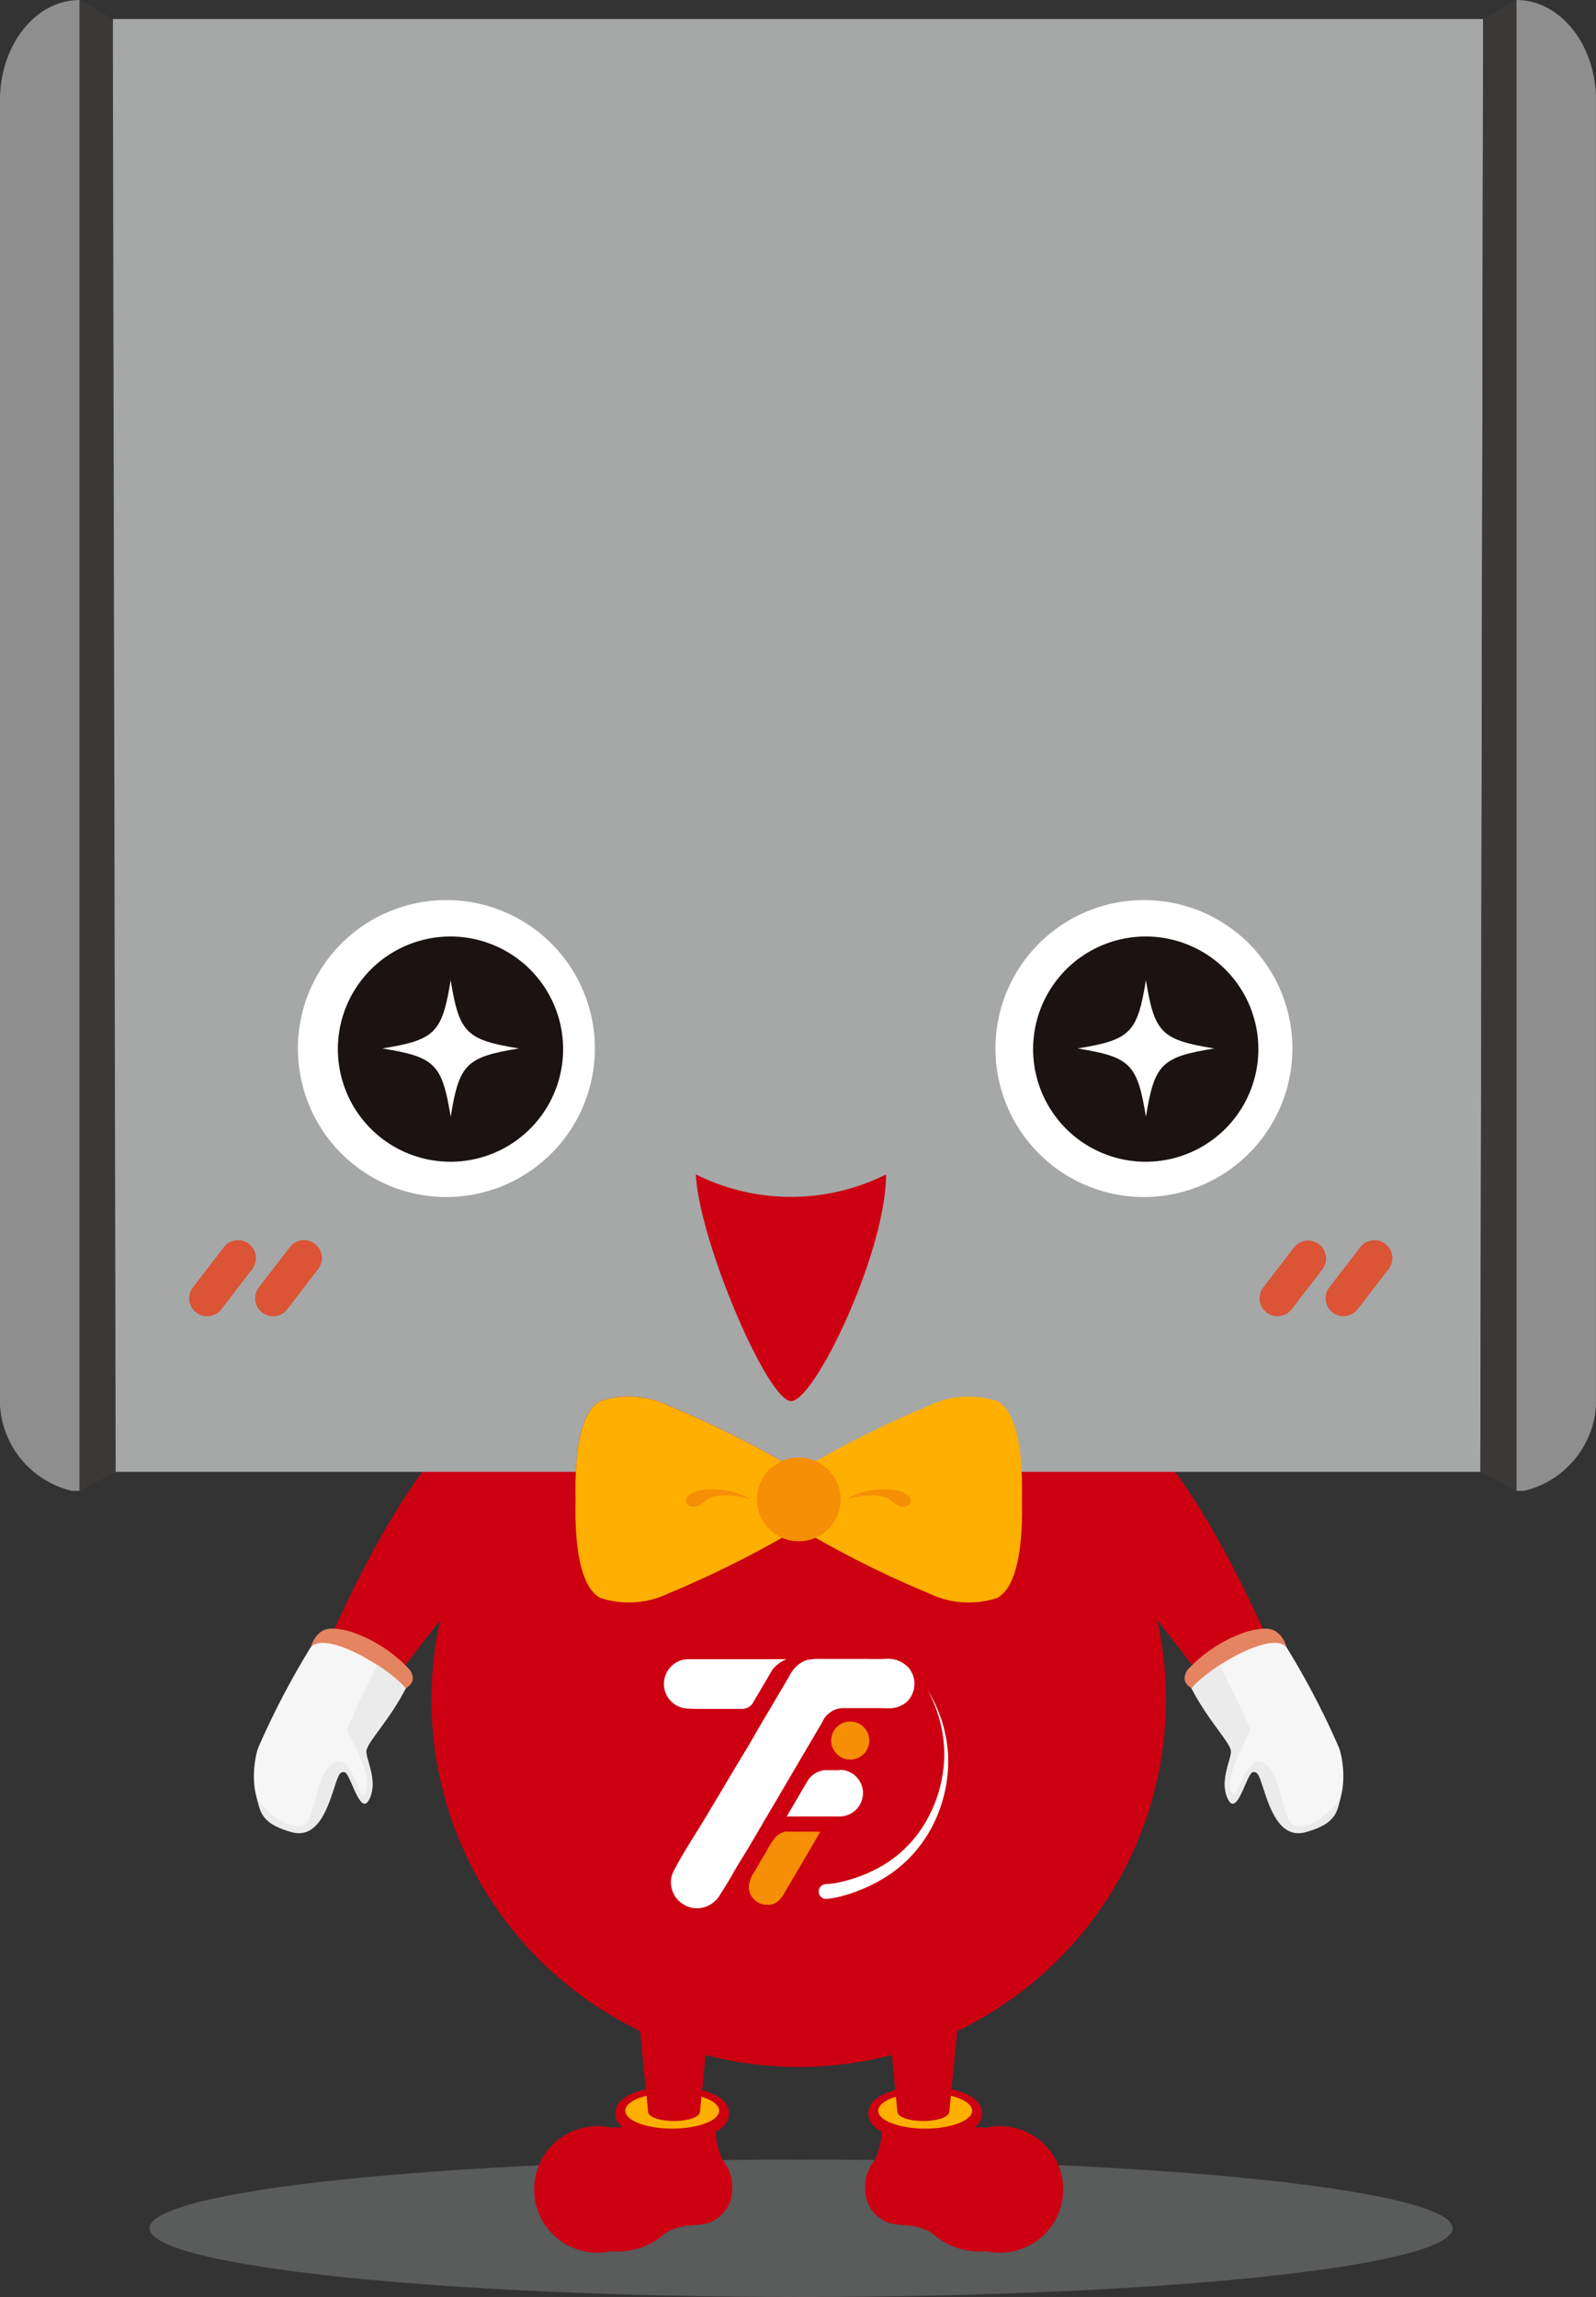 <svg id="Group_2225" data-name="Group 2225" xmlns="http://www.w3.org/2000/svg" xmlns:xlink="http://www.w3.org/1999/xlink" width="50.294" height="72.383" viewBox="0 0 50.294 72.383">
  <rect x="0" y="0" width="50.294" height="72.383" fill="#333333" stroke="none"/>
  <defs>
    <clipPath id="clip-path">
      <rect id="Rectangle_1106" data-name="Rectangle 1106" width="50.294" height="72.383" fill="none"/>
    </clipPath>
    <clipPath id="clip-path-2">
      <rect id="Rectangle_1105" data-name="Rectangle 1105" width="50.293" height="72.383" fill="none"/>
    </clipPath>
    <clipPath id="clip-path-3">
      <rect id="Rectangle_1104" data-name="Rectangle 1104" width="41.063" height="4.33" fill="none"/>
    </clipPath>
  </defs>
  <g id="Group_2188" data-name="Group 2188" clip-path="url(#clip-path)">
    <g id="Group_2187" data-name="Group 2187">
      <g id="Group_2186" data-name="Group 2186" clip-path="url(#clip-path-2)">
        <g id="Group_2185" data-name="Group 2185" transform="translate(4.711 68.053)" opacity="0.3">
          <g id="Group_2184" data-name="Group 2184">
            <g id="Group_2183" data-name="Group 2183" clip-path="url(#clip-path-3)">
              <path id="Path_14765" data-name="Path 14765" d="M47.609,96.716c0,1.2-9.192,2.165-20.532,2.165s-20.531-.97-20.531-2.165,9.192-2.165,20.531-2.165,20.532.97,20.532,2.165" transform="translate(-6.545 -94.551)" fill="#b6b7b8"/>
            </g>
          </g>
        </g>
        <path id="Path_14766" data-name="Path 14766" d="M47.472,61.6A2.079,2.079,0,0,0,44.6,64.544c.4.527.91.144,1.524.156l4.624,5.949c.1.141.7-.122,1.09-.408s.821-.777.717-.918c-2.138-4.889-3.833-6.961-5.08-7.721" transform="translate(-12.38 -17.153)" fill="#c01"/>
        <path id="Path_14767" data-name="Path 14767" d="M52.537,73.248a.483.483,0,0,1-.453-.06c-.133-.1-.339-.237-.137-.573a4.416,4.416,0,0,1,1.9-1.224c.671-.176.849-.061,1.017.107a.855.855,0,0,1,.211.4Z" transform="translate(-14.534 -19.982)" fill="#e58461" fill-rule="evenodd"/>
        <path id="Path_14768" data-name="Path 14768" d="M52.17,73.362c.551-.674,2.683-1.935,3.036-1.225a25.419,25.419,0,0,1,1.615,3.107c.173.505.4,2.214-.972,2.571s-1.3-2.023-1.683-1.917-.556,1.54-.847.954.127-1.276.091-1.529c-.041-.283-.72-.954-1.24-1.961" transform="translate(-14.62 -20.157)" fill="#f6f6f6" fill-rule="evenodd"/>
        <path id="Path_14769" data-name="Path 14769" d="M54.423,75.976c.512.3.541,1.211.735,1.563.148,1.017,1.458.055,1.719-.5-.123.468-.119.846-1.1,1.124S54.536,77,54.315,76.453c-.057-.14-.11-.193-.209-.179-.2.029-.494,1.436-.786.85s.127-1.276.091-1.529c-.04-.283-.72-.954-1.239-1.961.033-.041.073-.084.117-.13a4.91,4.91,0,0,1,.775-.606c.035.071.117.236.219.445.27.55.688,1.429.738,1.6.02.069-.953,1.6-.53,2.038.13.134.42-1.3.933-1" transform="translate(-14.621 -20.43)" fill="#ebebeb" fill-rule="evenodd"/>
        <path id="Path_14770" data-name="Path 14770" d="M19.2,61.6a2.079,2.079,0,0,1,2.875,2.942c-.4.527-.91.144-1.524.156L15.923,70.65c-.1.141-.7-.122-1.09-.408s-.821-.777-.717-.918c2.138-4.889,3.833-6.961,5.08-7.721" transform="translate(-3.952 -17.153)" fill="#c01"/>
        <path id="Path_14771" data-name="Path 14771" d="M16.149,73.248a.483.483,0,0,0,.453-.06c.133-.1.339-.237.137-.573a4.416,4.416,0,0,0-1.9-1.224c-.671-.176-.849-.061-1.017.107a.855.855,0,0,0-.211.4Z" transform="translate(-3.814 -19.982)" fill="#e58461" fill-rule="evenodd"/>
        <path id="Path_14772" data-name="Path 14772" d="M15.9,73.362c-.551-.674-2.683-1.935-3.036-1.225a25.419,25.419,0,0,0-1.615,3.107c-.173.505-.4,2.214.972,2.571s1.3-2.023,1.683-1.917.556,1.54.847.954-.127-1.276-.091-1.529c.041-.283.72-.954,1.24-1.961" transform="translate(-3.117 -20.157)" fill="#f6f6f6" fill-rule="evenodd"/>
        <path id="Path_14773" data-name="Path 14773" d="M13.681,75.976c-.512.3-.541,1.211-.735,1.563-.148,1.017-1.458.055-1.719-.5.123.468.119.846,1.1,1.124S13.568,77,13.789,76.453c.057-.14.11-.193.209-.179.2.029.494,1.436.786.85s-.127-1.276-.091-1.529c.04-.283.72-.954,1.239-1.961-.033-.041-.073-.084-.117-.13a4.909,4.909,0,0,0-.775-.606c-.035.071-.117.236-.219.445-.27.55-.688,1.429-.738,1.6-.02.069.953,1.6.53,2.038-.13.134-.42-1.3-.933-1" transform="translate(-3.146 -20.43)" fill="#ebebeb" fill-rule="evenodd"/>
        <path id="Path_14774" data-name="Path 14774" d="M42.035,69.912A11.572,11.572,0,1,1,30.462,58.34,11.572,11.572,0,0,1,42.035,69.912" transform="translate(-5.294 -16.35)" fill="#c01"/>
        <path id="Path_14775" data-name="Path 14775" d="M28.233,95.1a2.224,2.224,0,0,1-2.421,1.946,1.993,1.993,0,1,1,0-3.892A2.224,2.224,0,0,1,28.233,95.1" transform="translate(-6.556 -26.107)" fill="#c01"/>
        <path id="Path_14776" data-name="Path 14776" d="M30.428,94.91a1.307,1.307,0,0,0-.284-.972,2.194,2.194,0,0,1-.118-1.67l-2.9.05s.06,1.685-.848,1.992c.669.847,1.624.918,2.076,1.894a2,2,0,0,1,.889-.229,1.317,1.317,0,0,0,.252-.029l.02,0,0,0a1.1,1.1,0,0,0,.919-1.031" transform="translate(-7.363 -25.858)" fill="#c01"/>
        <path id="Path_14777" data-name="Path 14777" d="M28.732,93.047c-.892,0-1.792-.261-1.792-.844s.9-.844,1.792-.844,1.792.261,1.792.844-.9.844-1.792.844" transform="translate(-7.55 -25.603)" fill="#c01"/>
        <path id="Path_14778" data-name="Path 14778" d="M30.334,92.191c0,.312-.662.564-1.479.564s-1.48-.253-1.48-.564.662-.564,1.48-.564,1.479.253,1.479.564" transform="translate(-7.672 -25.678)" fill="#ffaf00"/>
        <path id="Path_14779" data-name="Path 14779" d="M29.071,88.11H27.944l.309,3.127c0,.163.366.294.818.294s.818-.132.818-.294L30.2,88.11Z" transform="translate(-7.831 -24.693)" fill="#c01"/>
        <path id="Path_14780" data-name="Path 14780" d="M39.819,95.1a2.223,2.223,0,0,0,2.421,1.946,1.993,1.993,0,1,0,0-3.892A2.223,2.223,0,0,0,39.819,95.1" transform="translate(-11.159 -26.107)" fill="#c01"/>
        <path id="Path_14781" data-name="Path 14781" d="M37.892,94.91a1.307,1.307,0,0,1,.284-.972,2.194,2.194,0,0,0,.118-1.67l2.9.05s-.06,1.685.848,1.992c-.669.847-1.624.918-2.076,1.894a2,2,0,0,0-.889-.229,1.317,1.317,0,0,1-.252-.029l-.02,0,0,0a1.1,1.1,0,0,1-.919-1.031" transform="translate(-10.619 -25.858)" fill="#c01"/>
        <path id="Path_14782" data-name="Path 14782" d="M38.017,92.2c0-.583.9-.844,1.792-.844s1.791.261,1.791.844-.9.844-1.791.844-1.792-.261-1.792-.844" transform="translate(-10.654 -25.603)" fill="#c01"/>
        <path id="Path_14783" data-name="Path 14783" d="M38.451,92.191c0,.312.662.564,1.479.564s1.48-.253,1.48-.564-.662-.564-1.48-.564-1.479.253-1.479.564" transform="translate(-10.776 -25.678)" fill="#ffaf00"/>
        <path id="Path_14784" data-name="Path 14784" d="M39.988,88.11h1.127l-.309,3.127c0,.163-.366.294-.818.294s-.818-.132-.818-.294l-.309-3.127Z" transform="translate(-10.891 -24.693)" fill="#c01"/>
        <path id="Path_14785" data-name="Path 14785" d="M36.111,77.5a.248.248,0,0,0-.04,0v0H35.71a.491.491,0,0,0-.056,0l-.025,0a.735.735,0,0,0-.515.317l0,0-.04.069-.032.052-.163.279-.222.379-.212.362h.248l1.019,0h.361v0a.247.247,0,0,0,.04,0,.735.735,0,0,0,0-1.47" transform="translate(-9.653 -21.718)" fill="#fff"/>
        <path id="Path_14786" data-name="Path 14786" d="M32.712,72.642l-.695,0-.578,0-.487,0h-.14l-.671,0h-.294A.777.777,0,0,0,29.9,74.2H29.9c.067,0,.134.009.2.009.2,0,.4,0,.605,0h.127l.732,0a.426.426,0,0,0,.146-.03.412.412,0,0,0,.169-.127l.03-.053.024-.04.227-.384.189-.322.172-.292a1.029,1.029,0,0,1,.161-.156,1.01,1.01,0,0,1,.276-.161Z" transform="translate(-8.172 -20.358)" fill="#fff"/>
        <path id="Path_14787" data-name="Path 14787" d="M37.045,73.452a.77.77,0,0,1-.243.538.838.838,0,0,1-.581.2H36.1l0-.006-1.277,0h-.054l-.044.005-.037.006h-.013l-.043.01a.688.688,0,0,0-.114.04l-.021.01a.722.722,0,0,0-.113.07.344.344,0,0,0-.03.024.385.385,0,0,0-.032.028l-.005,0-.025.024a.489.489,0,0,0-.047.055.681.681,0,0,0-.061.092.366.366,0,0,0-.022.04c-.005.009-.009.021-.014.031l-.378.641-.008.014-1.41,2.4a1.253,1.253,0,0,0-.083.141l-.014.028c-.125.209-.249.42-.373.631-.232.392-.27.435-.5.827q-.1.173-.2.347c-.052.088-.105.176-.16.261-.028.042-.06.084-.085.129a1.15,1.15,0,0,1-.078.123.9.9,0,0,1-.193.181.834.834,0,0,1-.5.149.848.848,0,0,1-.287-.063c-.055-.029-.109-.058-.161-.091a.818.818,0,0,1-.343-.7.7.7,0,0,1,.07-.286c.32-.631.722-1.221,1.084-1.828l.815-1.368.155-.26c.086-.144.173-.287.261-.431.143-.235.276-.479.416-.715l.387-.655.131-.222.408-.692a1.027,1.027,0,0,1,.433-.461.686.686,0,0,1,.153-.055,1.619,1.619,0,0,1,.391-.03c.122,0,.246,0,.368,0s.256,0,.384,0h0l.6,0c.225,0,.451.011.674,0a.89.89,0,0,1,.739.257.691.691,0,0,1,.078.1.773.773,0,0,1,.125.451" transform="translate(-8.231 -20.358)" fill="#fff"/>
        <path id="Path_14788" data-name="Path 14788" d="M34,80.187a.132.132,0,0,0-.034,0l-.034.005h-.005l-.033.008a.417.417,0,0,0-.087.032.073.073,0,0,0-.017.009.474.474,0,0,0-.087.053c-.009.006-.016.013-.024.019a.181.181,0,0,0-.025.022l-.022.022a2.565,2.565,0,0,0-.309.483c-.119.189-.229.385-.34.58a1.035,1.035,0,0,0-.2.487v.021a.566.566,0,0,0,.264.479.575.575,0,0,0,.211.08.459.459,0,0,0,.071.007h.058l.025,0h.005l.024,0,.015,0,.034-.007.013,0a.12.12,0,0,0,.021-.007.487.487,0,0,0,.129-.06.154.154,0,0,0,.018-.012.2.2,0,0,0,.021-.016.943.943,0,0,0,.232-.305c.177-.3.151-.252.327-.551l.538-.916.172-.3.064-.109,0-.006v-.012l-.984,0-.041,0" transform="translate(-9.186 -22.472)" fill="#f68e06"/>
        <path id="Path_14789" data-name="Path 14789" d="M36.991,75.37a.6.6,0,1,0,.6.6.6.6,0,0,0-.6-.6" transform="translate(-10.198 -21.122)" fill="#f68e06"/>
        <path id="Path_14790" data-name="Path 14790" d="M36.063,80.11a2.709,2.709,0,0,0,.48-.069,4.449,4.449,0,0,0,.484-.138,4.537,4.537,0,0,0,.916-.432,3.846,3.846,0,0,0,1.36-1.481A4.288,4.288,0,0,0,39.8,76a4.235,4.235,0,0,0-.529-2.007,4.3,4.3,0,0,1,.645,2,4.443,4.443,0,0,1-.4,2.1,4.131,4.131,0,0,1-1.375,1.669,4.878,4.878,0,0,1-.964.521,4.725,4.725,0,0,1-.52.181,3.1,3.1,0,0,1-.559.111.233.233,0,0,1-.044-.464h.016Z" transform="translate(-10.043 -20.737)" fill="#fff"/>
        <path id="Path_14791" data-name="Path 14791" d="M48,46.614H4.814L4.9.834H48.087Z" transform="translate(-1.349 -0.234)" fill="#a6a7a7"/>
        <path id="Path_14792" data-name="Path 14792" d="M0,3.08v.163H0v40.51H0v.162a2.955,2.955,0,0,0,2.266,3.065h.243V0C1.143,0,.035,1.372,0,3.08" transform="translate(0 0)" fill="#8e8e8f"/>
        <path id="Path_14793" data-name="Path 14793" d="M4.532.6,3.485,0V46.98l1.137-.6Z" transform="translate(-0.977 0)" fill="#3b3938"/>
        <path id="Path_14794" data-name="Path 14794" d="M68.9,3.08v.163h0v40.51h0v.162a2.956,2.956,0,0,1-2.266,3.065h-.243V0C67.757,0,68.865,1.372,68.9,3.08" transform="translate(-18.606 0)" fill="#8e8e8f"/>
        <path id="Path_14795" data-name="Path 14795" d="M64.9.6,65.949,0V46.98l-1.137-.6Z" transform="translate(-18.163 0)" fill="#3b3938"/>
        <path id="Path_14796" data-name="Path 14796" d="M55.711,56.7a.565.565,0,0,1-.447-.908l.965-1.255a.564.564,0,0,1,.895.687l-.965,1.255a.564.564,0,0,1-.448.22" transform="translate(-15.455 -15.222)" fill="#da5435"/>
        <path id="Path_14797" data-name="Path 14797" d="M58.6,56.7a.565.565,0,0,1-.447-.908l.966-1.255a.564.564,0,1,1,.894.687l-.965,1.255a.563.563,0,0,1-.448.22" transform="translate(-16.264 -15.222)" fill="#da5435"/>
        <path id="Path_14798" data-name="Path 14798" d="M8.848,56.7a.565.565,0,0,1-.447-.908l.965-1.255a.564.564,0,1,1,.894.687L9.3,56.479a.563.563,0,0,1-.448.22" transform="translate(-2.322 -15.222)" fill="#da5435"/>
        <path id="Path_14799" data-name="Path 14799" d="M11.734,56.7a.565.565,0,0,1-.447-.908l.966-1.255a.564.564,0,1,1,.894.687l-.965,1.255a.563.563,0,0,1-.448.22" transform="translate(-3.13 -15.222)" fill="#da5435"/>
        <path id="Path_14800" data-name="Path 14800" d="M48.262,48.764a4.679,4.679,0,1,1,4.679-4.679,4.684,4.684,0,0,1-4.679,4.679" transform="translate(-12.214 -11.043)" fill="#fff"/>
        <path id="Path_14801" data-name="Path 14801" d="M17.719,48.764A4.679,4.679,0,1,1,22.4,44.085a4.684,4.684,0,0,1-4.679,4.679" transform="translate(-3.654 -11.043)" fill="#fff"/>
        <path id="Path_14802" data-name="Path 14802" d="M35.588,64.384l.056-1.184a31.942,31.942,0,0,1,3.6-1.768,2.876,2.876,0,0,1,2.153-.144c.708.378.806,1.95.779,3.1h0c.028,1.147-.071,2.719-.778,3.1a2.878,2.878,0,0,1-2.153-.144,31.98,31.98,0,0,1-3.6-1.768l-.056-1.184Z" transform="translate(-9.973 -17.134)" fill="#ffaf00"/>
        <path id="Path_14803" data-name="Path 14803" d="M31.788,64.384,31.732,63.2a31.943,31.943,0,0,0-3.6-1.768,2.876,2.876,0,0,0-2.153-.144c-.708.378-.806,1.95-.779,3.1h0c-.028,1.147.071,2.719.778,3.1a2.878,2.878,0,0,0,2.154-.144,31.98,31.98,0,0,0,3.6-1.768l.056-1.184Z" transform="translate(-7.062 -17.134)" fill="#c01"/>
        <path id="Path_14804" data-name="Path 14804" d="M35.774,65.134a1.317,1.317,0,1,1-1.317-1.317,1.317,1.317,0,0,1,1.317,1.317" transform="translate(-9.287 -17.885)" fill="#f68e06"/>
        <path id="Path_14805" data-name="Path 14805" d="M31.788,64.384,31.732,63.2a31.943,31.943,0,0,0-3.6-1.768,2.876,2.876,0,0,0-2.153-.144c-.708.378-.806,1.95-.779,3.1h0c-.028,1.147.071,2.719.778,3.1a2.878,2.878,0,0,0,2.154-.144,31.98,31.98,0,0,0,3.6-1.768l.056-1.184Z" transform="translate(-7.062 -17.134)" fill="#ffaf00"/>
        <path id="Path_14806" data-name="Path 14806" d="M35.774,65.134a1.317,1.317,0,1,1-1.317-1.317,1.317,1.317,0,0,1,1.317,1.317" transform="translate(-9.287 -17.885)" fill="#f68e06"/>
        <path id="Path_14807" data-name="Path 14807" d="M37.054,65.508a2.4,2.4,0,0,1,1.631-.266s.51.109.372.407c0,0-.167.29-.623-.117,0,0-.333-.312-1.38-.024" transform="translate(-10.384 -18.267)" fill="#f68e06"/>
        <path id="Path_14808" data-name="Path 14808" d="M32.061,65.508a2.4,2.4,0,0,0-1.631-.266s-.51.109-.372.407c0,0,.167.29.623-.117,0,0,.333-.312,1.38-.024" transform="translate(-8.417 -18.267)" fill="#f68e06"/>
        <path id="Path_14809" data-name="Path 14809" d="M30.473,51.421a6.7,6.7,0,0,0,5.988,0c.006,2.416-2.243,7.141-2.991,7.141s-2.911-5.081-3-7.141" transform="translate(-8.54 -14.411)" fill="#c01"/>
        <path id="Path_14810" data-name="Path 14810" d="M14.793,44.551A3.549,3.549,0,1,1,18.342,48.1a3.549,3.549,0,0,1-3.549-3.549" transform="translate(-4.146 -11.491)" fill="#1a1311"/>
        <path id="Path_14811" data-name="Path 14811" d="M21.046,45.066c-1.664.27-1.882.489-2.152,2.152-.27-1.663-.489-1.882-2.153-2.152,1.664-.27,1.883-.489,2.153-2.152.27,1.663.488,1.882,2.152,2.152" transform="translate(-4.692 -12.027)" fill="#fff"/>
        <path id="Path_14812" data-name="Path 14812" d="M45.232,44.551A3.549,3.549,0,1,1,48.781,48.1a3.549,3.549,0,0,1-3.549-3.549" transform="translate(-12.676 -11.491)" fill="#1a1311"/>
        <path id="Path_14813" data-name="Path 14813" d="M51.485,45.066c-1.664.27-1.882.489-2.152,2.152-.27-1.663-.489-1.882-2.153-2.152,1.664-.27,1.883-.489,2.153-2.152.27,1.663.488,1.882,2.152,2.152" transform="translate(-13.222 -12.027)" fill="#fff"/>
      </g>
    </g>
  </g>
</svg>
